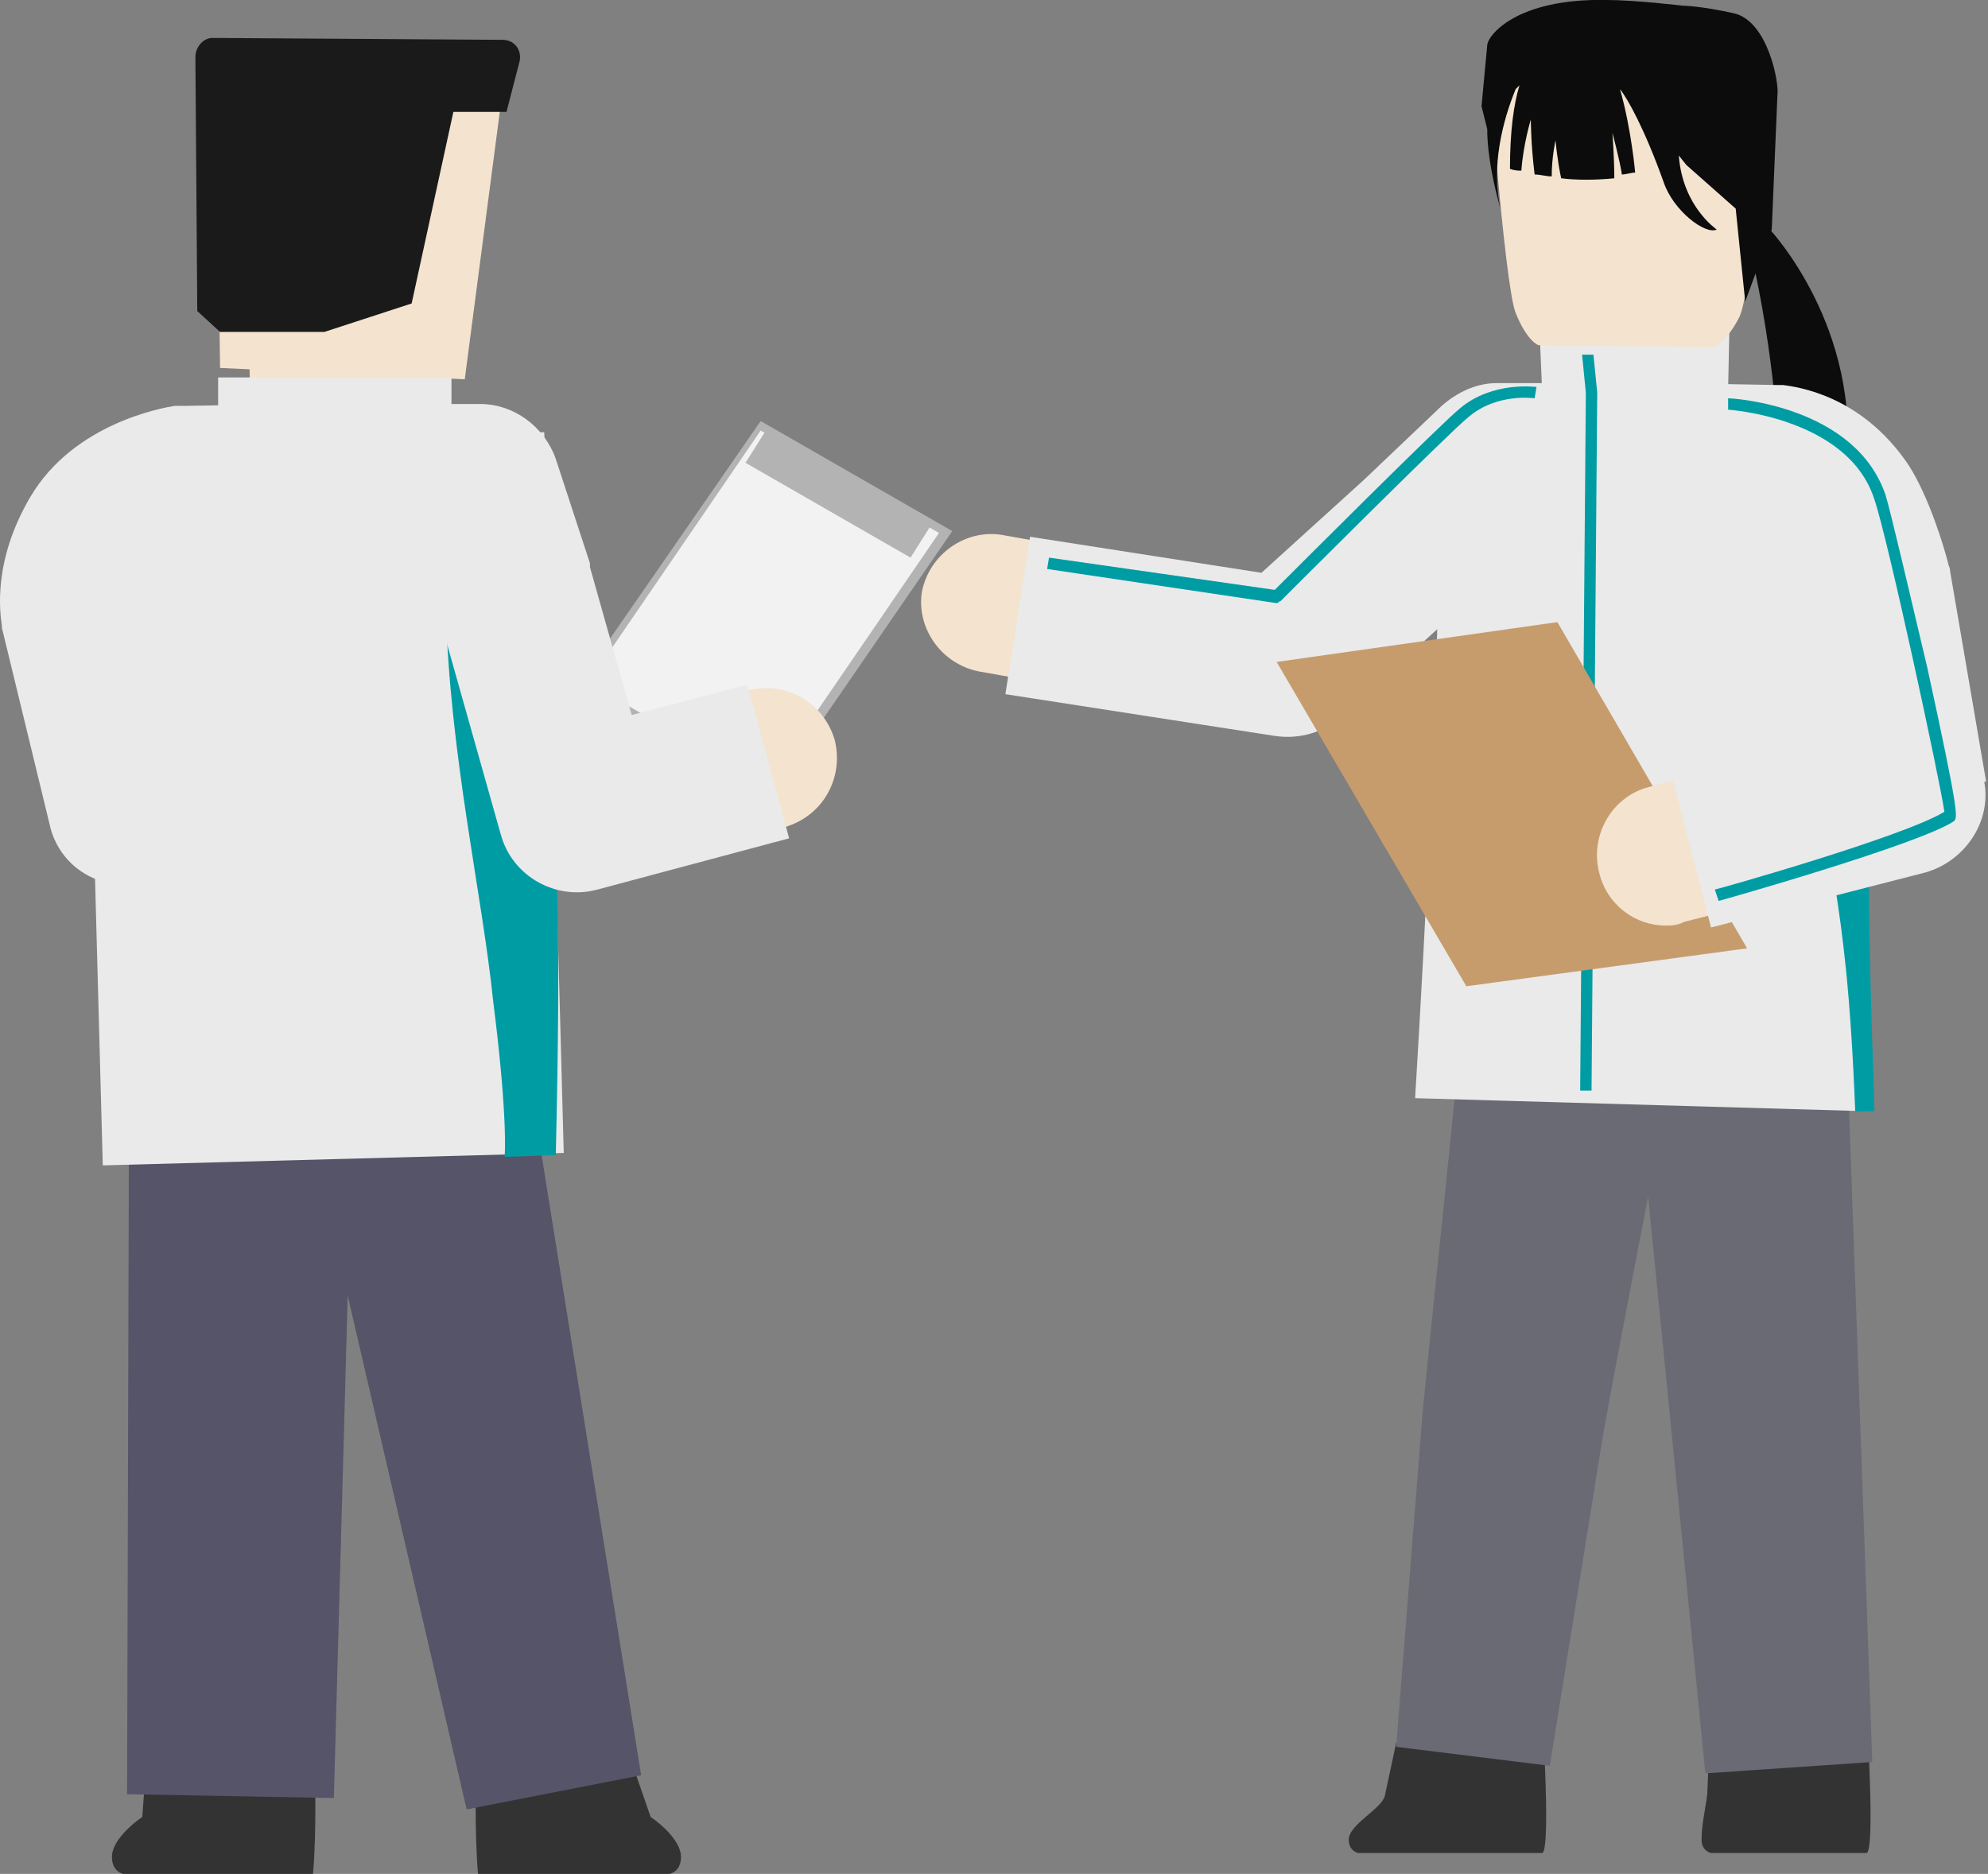 <?xml version="1.0" encoding="utf-8"?>
<!-- Generator: Adobe Illustrator 27.2.0, SVG Export Plug-In . SVG Version: 6.00 Build 0)  -->
<svg version="1.1" id="レイヤー_1" xmlns="http://www.w3.org/2000/svg" xmlns:xlink="http://www.w3.org/1999/xlink" x="0px"
	 y="0px" width="104.8px" height="98.8px" viewBox="0 0 104.8 98.8" style="enable-background:new 0 0 104.8 98.8;"
	 xml:space="preserve">
<rect x="0" y="0" width="104.8" height="98.8" fill="#808080" stroke="none"/>
<style type="text/css">
	.st0{fill:#0C0C0C;}
	.st1{fill:#333333;}
	.st2{fill:#6A6A75;}
	.st3{fill:#EAEAEA;}
	.st4{fill:#009CA4;}
	.st5{fill:#F4E3CE;}
	.st6{fill:#C69C6D;}
	.st7{fill:#B3B3B3;}
	.st8{fill:#F2F2F2;}
	.st9{fill:#555468;}
	.st10{fill:#1A1A1A;}
</style>
<g>
	<g>
		<g>
			<path class="st0" d="M93.3,12.1c0,0,4.9,5.2,4,12.7l-3.5-0.3c0,0-0.1-4.7-1.3-10.3C91.2,8.6,93.3,12.1,93.3,12.1z"/>
		</g>
		<g>
			<path class="st1" d="M81.4,92.2c0,0,0.3,5.4-0.1,5.5l-9.7,0c0,0-0.5-0.1-0.5-0.7c0-0.8,1.7-1.6,1.9-2.3l0.6-2.8L81.4,92.2z"/>
		</g>
		<g>
			<path class="st1" d="M98.5,92.2c0,0,0.3,5.4-0.1,5.5h-8.2c0,0-0.5-0.1-0.5-0.7c0-0.8,0.2-1.6,0.3-2.4l0.1-2.4L98.5,92.2z"/>
		</g>
		<g>
			<path class="st2" d="M87.8,58.4c-1,5.1-2.4,12.3-3.3,17.3c0,0-2.8,17.4-2.8,17.4l-8.1-1l1.4-17.7c0.5-5.1,1.3-12.5,1.8-17.7
				C76.7,56.8,87.8,58.4,87.8,58.4L87.8,58.4z"/>
		</g>
		<g>
			<polygon class="st2" points="89.9,93.5 86.3,57.2 97.4,56.4 98.7,92.9 89.9,93.5 			"/>
		</g>
		<g>
			<path class="st3" d="M74.6,57.9c0.6-10,1.1-20,1.3-30.1c0,0,0-2.1,0-2.1c0-0.7,0.1-1.4-0.4-2.2l24.3,0.7c-0.6,1.1-0.6,3-0.9,4.3
				c-1.1,7.1-1,14.3-0.8,21.5c0.1,2.9,0.1,5.7,0.7,8.6L74.6,57.9L74.6,57.9z"/>
		</g>
		<g>
			<path class="st4" d="M98.8,34.8l-1.3-6c0,0-0.9,3.6-1.2,10.6c-0.3,7.1,1,6.2,1.5,19.2l1,0C98.9,58.6,98.1,44.8,98.8,34.8z"/>
		</g>
		<g>
			<path class="st5" d="M100.8,45.5c-1.7,0-3.3-1.2-3.6-3l-2.1-11.1l-1-2.4l-1.2-1L88.2,28l-7.6,0l-2.9,3.1
				c-0.1,0.1-0.2,0.2-0.3,0.3l-7.1,6c-0.8,0.7-1.9,1-3,0.8l-15.7-2.8c-2-0.4-3.3-2.3-3-4.2c0.4-2,2.3-3.3,4.2-3l14.1,2.5l5.6-4.7
				l3.9-4.1c0.7-0.7,1.7-1.2,2.7-1.2c0,0,0,0,0,0l9.2,0l6.1,0.1c0.8,0,1.6,0.3,2.3,0.8l2.9,2.4c0.5,0.4,0.9,0.9,1.1,1.5L102,29
				c0.1,0.2,0.2,0.5,0.2,0.7l2.2,11.4c0.4,2-0.9,3.9-2.9,4.3C101.2,45.5,101,45.5,100.8,45.5z"/>
		</g>
		<g>
			<path class="st3" d="M96.5,42.6l-1.9-10.9c-0.3-1-0.7-2.2-0.9-2.5c-0.2-0.3-0.4-0.4-0.5-0.5l-5-0.1l-7.5,0l-3,2.8
				c0,0-0.1,0.1-0.1,0.1l-6.9,6.3c-0.9,0.8-2.2,1.2-3.5,1l-14.2-2.2l1.3-8.3l12.2,1.9l5.4-4.9l4.1-3.9c0.8-0.7,1.8-1.2,2.9-1.2
				c0,0,0,0,0,0l9.2,0l5.6,0.1c0.1,0,0.2,0,0.3,0c0.7,0.1,4.1,0.5,6.6,4.2c1.1,1.7,1.9,4.4,2.1,5.2c0,0.1,0.1,0.2,0.1,0.4l1.9,11.1
				L96.5,42.6z M93.1,28.6L93.1,28.6L93.1,28.6z"/>
		</g>
		<g>
			<polygon class="st3" points="81.1,16.1 81.3,20.7 91.1,20.5 91.2,15.8 			"/>
		</g>
		<g>
			<polygon class="st4" points="83.9,57.5 83.3,57.5 83.6,20.7 83.4,18.7 84,18.7 84.2,20.7 			"/>
		</g>
		<g>
			<polygon class="st6" points="92.1,50 77.3,52 67.3,34.9 82.1,32.8 			"/>
		</g>
		<g>
			<path class="st5" d="M87.8,48.8c-1.6,0-3.1-1.1-3.5-2.8c-0.5-2,0.7-4,2.6-4.5l13-3.3c2-0.5,4,0.7,4.5,2.6c0.5,2-0.7,4-2.6,4.5
				l-13,3.3C88.4,48.8,88.1,48.8,87.8,48.8z"/>
		</g>
		<g>
			<path class="st3" d="M90.2,48.9l-2.1-8.1l7.7-2l-1.3-7.6l8.2-1.4l1.9,11.4c0.4,2.1-1,4.2-3.1,4.8L90.2,48.9z"/>
		</g>
		<g>
			<path class="st4" d="M90.6,47.5l-0.2-0.6c0.1,0,10-2.8,12.1-4.1c-0.2-1.5-3-14.5-3.7-16.5c-1.4-4.3-7.7-4.7-7.7-4.7l0-0.6
				c0.3,0,6.7,0.4,8.3,5.1c0.3,1,1.3,5.3,2.2,9.1c1.7,7.8,1.6,7.9,1.4,8.1C101.2,44.5,91,47.4,90.6,47.5z"/>
		</g>
		<g>
			<path class="st4" d="M67.3,31.8C67.3,31.8,67.2,31.8,67.3,31.8L55.2,30l0.1-0.6l11.9,1.7c1.1-1.1,8.9-8.9,9.8-9.6
				c1.7-1.4,3.9-1.1,4-1.1L80.9,21c0,0-2-0.3-3.5,1c-0.9,0.7-9.8,9.6-9.9,9.7C67.4,31.7,67.4,31.8,67.3,31.8z"/>
		</g>
		<g>
			<path class="st5" d="M90.3,18.3l-9.2-0.1c0,0-0.6-0.2-1.2-1.7c-0.6-1.5-1.5-14-1.5-14l15,0.8c0,0-1,11.9-1.7,13.4
				C91,18.1,90.3,18.3,90.3,18.3z"/>
		</g>
		<g>
			<path class="st0" d="M93.7,5c0.1-0.6-0.5-3.9-2.3-4.3c-1.8-0.4-2.7-0.4-2.7-0.4S86.2,0,84.7,0c-4.8-0.1-6.3,1.9-6.3,2.4l-0.3,3.2
				l0.3,1.2c0,1.9,0.7,4.2,0.7,4.2c-0.5-2.2,0.1-4.6,0.8-6.3C80,4.6,80,4.6,80.1,4.5c-0.3,1-0.5,2.4-0.5,4.4c0,0,0.2,0.1,0.6,0.1
				c0.1-1.4,0.5-2.7,0.5-2.7s0,1.3,0.2,2.9c0.3,0,0.6,0.1,0.9,0.1c0-1,0.2-1.9,0.2-1.9s0.1,1.1,0.3,2c0.8,0.1,1.8,0.1,2.8,0
				C85.1,8.3,85,7,85,7s0.4,1.5,0.5,2.2c0.2,0,0.5-0.1,0.7-0.1c0,0-0.2-2.3-0.8-4.4c0.4,0.5,1.3,2.1,2.3,4.9
				c0.5,1.5,2.2,2.8,2.8,2.5c0,0-1.8-1.2-2-3.9l0.4,0.5l2.6,2.3l0.5,4.9l1.4-3.8L93.7,5z"/>
		</g>
	</g>
	<g>
		<g>
			<g>
				<polygon class="st7" points="40.3,42.4 30.2,36.5 40.1,22.2 50.2,28 				"/>
			</g>
			<g>
				<polygon class="st8" points="40.4,41.4 31,36 40.1,22.7 49.5,28.1 				"/>
			</g>
			<g>
				<polygon class="st7" points="48,29.4 39.3,24.4 40.5,22.5 49.2,27.5 				"/>
			</g>
		</g>
		<g>
			<g>
				<path class="st1" d="M16.6,93.3c0,0,0.1,3.3-0.1,5.5H6.5c0,0-0.6-0.1-0.6-0.9s1-1.7,1.6-2.1l0.2-2.7L16.6,93.3z"/>
			</g>
			<g>
				<path class="st1" d="M25.1,93.3c0,0-0.1,3.3,0.1,5.5h10.1c0,0,0.6-0.1,0.6-0.9s-1-1.7-1.6-2.1l-0.9-2.6L25.1,93.3z"/>
			</g>
			<g>
				<polygon class="st9" points="28.1,58.1 33.8,93.6 24.6,95.4 16.5,60.4 28.1,58.1 				"/>
			</g>
			<g>
				<polygon class="st9" points="6.7,94.6 6.8,58.4 18.6,58.5 17.6,94.8 6.7,94.6 				"/>
			</g>
			<g>
				
					<rect x="4.9" y="23.1" transform="matrix(1 -2.704944e-02 2.704944e-02 1 -1.134 0.477)" class="st3" width="24.3" height="38"/>
			</g>
			<g>
				<path class="st4" d="M26.4,35l2.8-5.5c0,0-0.1,3.6,0,10.5c0.1,7.1,0.4,7.8,0.1,20.9l-2.7,0.1c0,0,0.2-1.9-0.6-8.2
					c-0.6-5.8-2.3-13-2.5-20.8C24.3,33.3,25.6,34.8,26.4,35z"/>
			</g>
			<g>
				<path class="st5" d="M15.3,48.8c-0.3,0-0.7,0-1-0.1l-8.9-2.5c-1.3-0.4-2.3-1.4-2.6-2.7L0.2,32.8c-0.2-0.7-0.1-1.5,0.1-2.2
					L1.7,27c0.2-0.6,0.5-1.1,1-1.5l2.6-2.4c0.6-0.6,1.5-0.9,2.3-1l8.3-0.4c0.1,0,0.1,0,0.2,0l9.2,0c0,0,0,0,0,0c1.6,0,3.1,1,3.5,2.6
					l1.8,5.5c0,0,0,0.1,0,0.1l2.3,8.3l6.5-1.8c2-0.5,4,0.6,4.6,2.6c0.5,2-0.6,4-2.6,4.6l-10.1,2.7c-2,0.5-4-0.6-4.6-2.6L23.5,32
					l-0.9-2.8l-6.4,0l-6.8,0.4l-0.9,0.9l-0.7,1.8l1.8,7.4l6.8,1.9c2,0.6,3.1,2.6,2.6,4.6C18.5,47.7,17,48.8,15.3,48.8z"/>
			</g>
			<g>
				<path class="st3" d="M18.8,50.4L5.5,46.5c-1.5-0.4-2.6-1.6-2.9-3.1L0.1,33.1c0,0,0-0.1,0-0.1c-0.1-0.7-0.5-3.4,1.5-6.8
					c2.3-3.9,7-4.7,7.6-4.8c0.2,0,0.3,0,0.5,0l6.3-0.1l9.3,0c0,0,0,0,0,0c1.8,0,3.4,1.2,4,2.9l1.8,5.5c0,0.1,0,0.1,0,0.2l2.2,7.8
					l6.1-1.6l2.2,8.1l-10.1,2.7c-2.2,0.6-4.5-0.7-5.1-2.9l-3.3-11.7l-0.8-2.5l-6.2,0l-6,0.1c-0.5,0.1-1.2,0.5-1.3,0.7
					c-0.4,0.6-0.4,1-0.5,1.2l1.8,7.6l11,3.1L18.8,50.4z M8.3,31.3l0,0.1C8.3,31.4,8.3,31.4,8.3,31.3z M8.3,31.3c0.1,0.1,0-0.2,0-0.2
					c0,0,0,0,0,0L8.3,31.3z M8.3,31.3L8.3,31.3L8.3,31.3z"/>
			</g>
			<g>
				<polygon class="st5" points="23.2,17.2 23,21.8 13.2,21.5 13.1,16.8 				"/>
			</g>
			<g>
				<polygon class="st5" points="26.7,3.2 24.5,20 11.6,19.4 11.4,3.1 				"/>
			</g>
			<g>
				<path class="st10" d="M26.7,5.9l-2.8,0L21.7,16l-4.6,1.5h-5.5l-1.2-1.1L10.3,3c0-0.5,0.4-1,0.9-1l15.3,0.1c0.6,0,1,0.5,0.9,1.1
					L26.7,5.9z"/>
			</g>
			<g>
				<rect x="11.5" y="19.9" class="st3" width="12.3" height="2.8"/>
			</g>
		</g>
	</g>
</g>
</svg>
